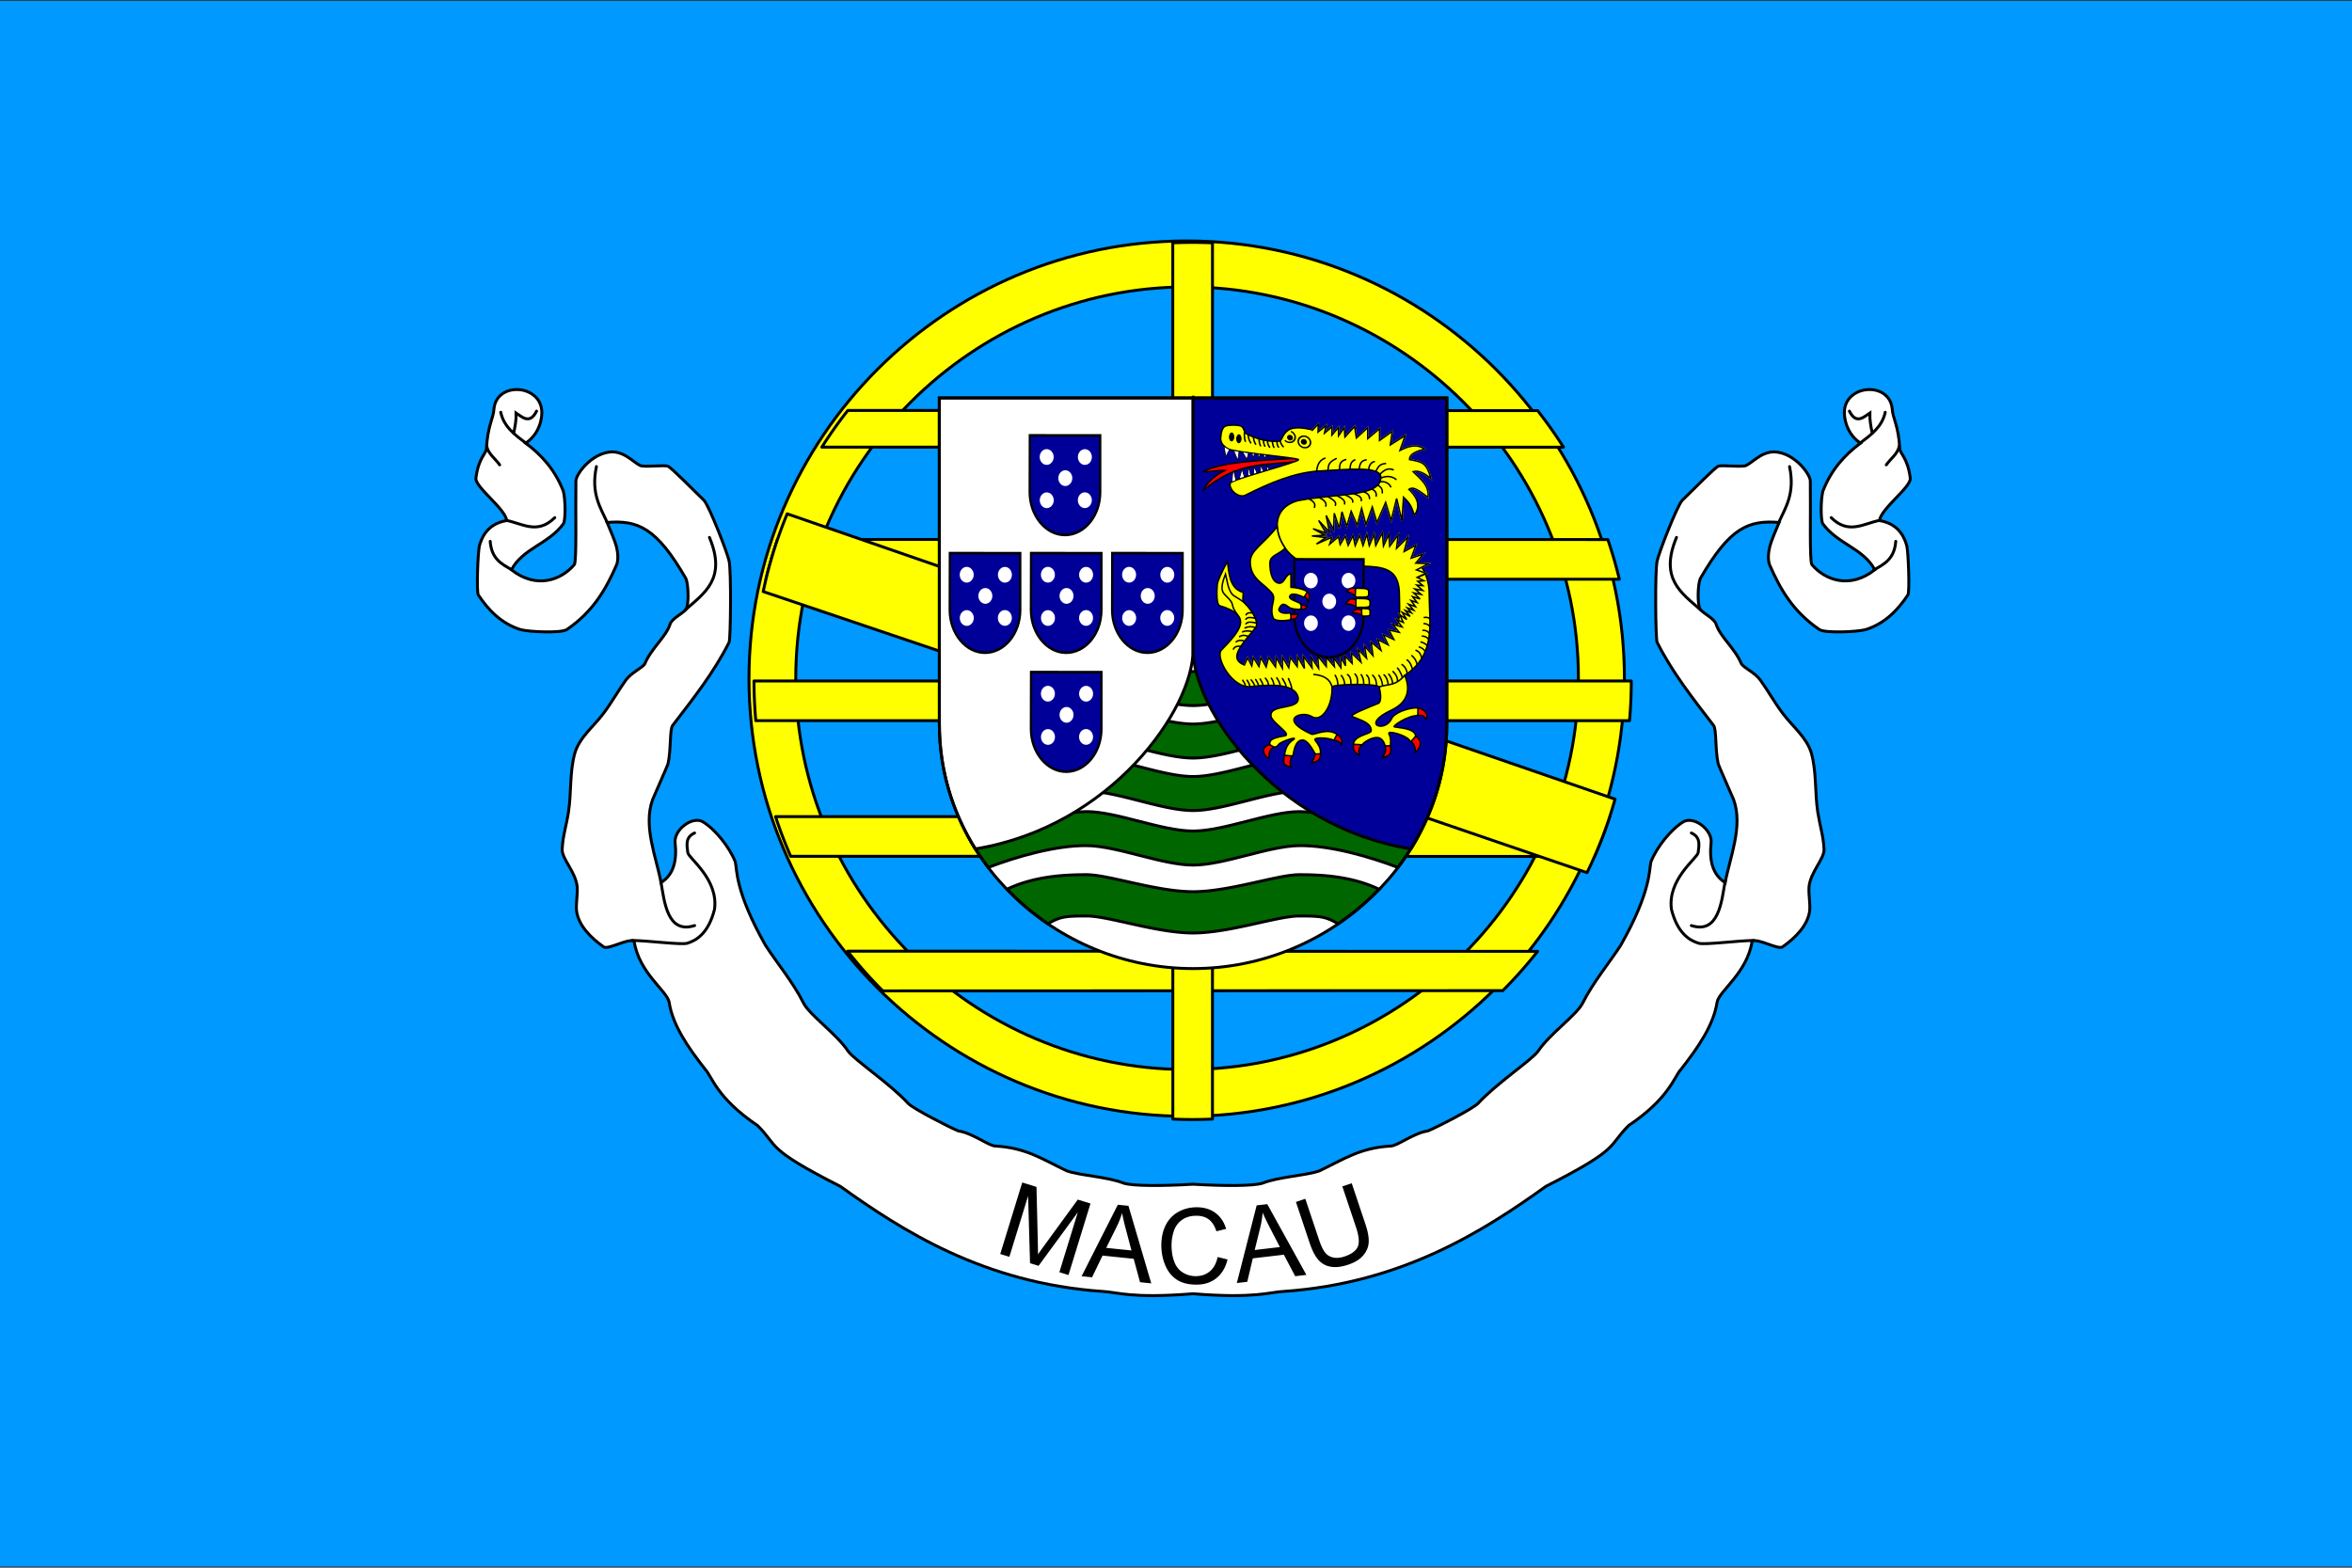<svg xmlns="http://www.w3.org/2000/svg" width="900" height="600" version="1.0"><rect width="100%" height="100%" fill="#333333" stroke="none"/><g transform="translate(0 -271.26)"><path d="M0 271.573h900v599.234H0z" style="fill:#09f;fill-opacity:1;fill-rule:nonzero;stroke:none;stroke-width:.999"/><path d="M5320.9 1149.708c409.308 0 739.788 332.802 739.788 742.193 0 409.377-330.487 739.945-739.787 739.945-409.308 0-740.904-331.678-740.904-741.069 0-409.392 331.596-741.055 740.904-741.055v-.014zm0-73.334c448.465 0 814.235 365.838 814.235 814.403 0 448.557-365.77 814.41-814.234 814.41-448.464 0-814.235-365.846-814.235-814.41 0-448.565 365.77-814.403 814.235-814.403" style="fill:#ff0;fill-rule:evenodd;stroke:none" transform="matrix(.203 0 0 .203 -626.16 146.96)"/><path d="M5321.452 1066.585c454.446 0 825.089 370.688 825.089 825.17 0 454.495-370.643 825.176-825.09 825.176-454.445 0-825.089-370.681-825.089-825.176 0-454.482 370.644-825.17 825.09-825.17zm0 18.153c442.475 0 806.936 363.185 806.936 807.017 0 443.846-364.469 807.03-806.936 807.03-442.467 0-806.937-363.184-806.937-807.03 0-443.832 364.462-807.017 806.937-807.017" style="fill:#ff0;fill-rule:evenodd;stroke:none" transform="matrix(.203 0 0 .203 -626.16 146.96)"/><path d="M5321.452 1066.585c454.446 0 825.089 370.688 825.089 825.184 0 454.48-370.65 825.17-825.09 825.17-454.445 0-825.089-370.674-825.089-825.17s370.651-825.185 825.09-825.185z" style="fill:none;stroke:#000;stroke-width:5.486;stroke-linecap:round;stroke-linejoin:round;stroke-miterlimit:4;stroke-dasharray:none" transform="matrix(.203 0 0 .203 -626.16 146.96)"/><path d="M5322.18 1135.185c414.422 0 755.778 340.159 755.778 755.849 0 415.697-341.364 755.857-755.779 755.857-414.422 0-755.778-340.145-755.778-755.857 0-415.69 341.363-755.849 755.778-755.849zm0 18.139c404.463 0 737.633 332.008 737.633 737.71 0 405.724-333.162 737.71-737.634 737.71-404.464 0-737.633-331.986-737.633-737.71 0-405.702 333.162-737.71 737.633-737.71" style="fill:#ff0;fill-rule:evenodd;stroke:none" transform="matrix(.203 0 0 .203 -626.16 146.96)"/><path d="M5322.18 1153.324c404.47 0 737.626 331.993 737.626 737.71 0 405.71-333.163 737.703-737.627 737.703-404.464 0-737.626-331.993-737.626-737.703 0-405.717 333.155-737.71 737.626-737.71z" style="fill:none;stroke:#000;stroke-width:5.486;stroke-linecap:round;stroke-linejoin:round;stroke-miterlimit:4;stroke-dasharray:none" transform="matrix(.203 0 0 .203 -626.16 146.96)"/><path d="M6188.605-2791.049a908.404 908.404 0 0 1 53.262 75.336c-744.331 0-794.492-.147-1525.796-.147a908.412 908.412 0 0 1 53.416-75.503c684.29 0 724.167.314 1419.118.314zM6333.05-2525.712a893.599 893.599 0 0 1 23.676 81.636c-848.345 0-906.762.035-1755.618.035a893.58 893.58 0 0 1 23.74-81.836c779.573 0 935.083.165 1708.203.165zM6381.31-2234.721c0 27.516-1.242 54.751-3.674 81.652-840.944 0-986.888-.01-1797.432-.01a906.852 906.852 0 0 1-3.673-81.645h1804.78zM6337.002-1955.55a895.763 895.763 0 0 1-31.276 81.876c-772.171 0-860.306-.264-1653.731-.264a895.788 895.788 0 0 1-31.18-81.681c909.474 0 835.297.068 1716.187.068zM6188.568-1678.364a911.839 911.839 0 0 1-71.698 80.838c-586.586 0-696.796.529-1275.378.529a911.824 911.824 0 0 1-72.502-81.717c668.533 0 759.54.35 1419.578.35z" style="fill:#ff0;fill-opacity:1;stroke:#000;stroke-width:6;stroke-linecap:round;stroke-linejoin:round;stroke-miterlimit:4;stroke-dasharray:none" transform="translate(-562.708 947.545) scale(.186)"/><path d="M5478.92-3137.12c13.676 0 27.283.308 40.813.915 0 674.596-.042 1023.446-.042 1802.954a910.228 910.228 0 0 1-40.77.912c-13.655 0-27.24-.306-40.75-.911 0-988.971-.145-1068.314-.145-1802.951a910.211 910.211 0 0 1 40.895-.918z" style="fill:#ff0;fill-opacity:1;stroke:#000;stroke-width:6;stroke-linecap:round;stroke-linejoin:round;stroke-miterlimit:4;stroke-dasharray:none" transform="translate(-562.708 947.545) scale(.186)"/><path d="M6347.935-1991.547a895.87 895.87 0 0 1-57.686 151.244c-1459.924-499.046-175.483-65.202-1694.812-578.39a894.045 894.045 0 0 1 49.373-159.97c1491.584 516.236 283.176 96.763 1703.125 587.116z" style="fill:#ff0;fill-opacity:1;stroke:#000;stroke-width:6;stroke-linecap:round;stroke-linejoin:round;stroke-miterlimit:4;stroke-dasharray:none" transform="translate(-562.708 947.545) scale(.186)"/><path d="m2 3.083.063 447.667h.02c0 91.882 38.95 174.994 102.04 235.73 63.21 60.864 150.38 99.27 245.877 99.27 95.496 0 182.667-38.406 245.876-99.27 63.09-60.736 102.04-143.848 102.04-235.73h.021l.062-447.667H2Z" style="fill:#fff;stroke:none" transform="matrix(.279 0 0 .279 358.874 422.702)"/><path d="M204.053 495.744c-42.616 0-165.458 35.542-165.458 35.542a332.661 332.661 0 0 0 25.958 41.833c39.591-15.362 96.885-31.1 139.5-30.708 42.616.392 103.339 26.666 145.948 26.666 42.613 0 103.312-26.274 145.928-26.666 42.615-.392 99.908 15.346 139.5 30.708a332.653 332.653 0 0 0 25.958-41.833s-122.846-35.542-165.458-35.542c-42.617 0-103.318 26.667-145.928 26.667-42.615 0-103.327-26.667-145.948-26.667z" style="fill:#060;fill-opacity:1;stroke:#000;stroke-width:4;stroke-miterlimit:4;stroke-dasharray:none;stroke-opacity:1" transform="matrix(.279 0 0 .279 358.874 422.702)"/><path d="M204.053 423.744c-42.616 0-165.458 35.542-165.458 35.542a332.66 332.66 0 0 0 25.958 41.833c39.591-15.362 96.885-31.1 139.5-30.708 42.616.392 103.339 26.666 145.948 26.666 42.613 0 103.312-26.274 145.928-26.666 42.615-.392 99.908 15.346 139.5 30.708a332.646 332.646 0 0 0 25.958-41.833s-122.846-35.542-165.458-35.542c-42.617 0-103.318 26.667-145.928 26.667-42.615 0-103.327-26.667-145.948-26.667z" style="fill:#060;fill-opacity:1;stroke:#000;stroke-width:4;stroke-miterlimit:4;stroke-dasharray:none;stroke-opacity:1" transform="matrix(.279 0 0 .279 358.874 422.702)"/><path d="M204.053 351.744c-42.616 0-165.458 35.542-165.458 35.542a332.66 332.66 0 0 0 25.958 41.833c39.591-15.362 96.885-31.1 139.5-30.708 42.616.392 103.339 26.666 145.948 26.666 42.613 0 103.312-26.274 145.928-26.666 42.615-.392 99.908 15.346 139.5 30.708a332.646 332.646 0 0 0 25.958-41.833s-122.846-35.542-165.458-35.542c-42.617 0-103.318 26.667-145.928 26.667-42.615 0-103.327-26.667-145.948-26.667zM204.063 657.078c-30.056 0-71.638 1.937-109.344 20 .873.889 8.417 8.454 9.406 9.406a355.062 355.062 0 0 0 46.781 37.938c16.755-9.673 23.104-10.688 53.157-10.688 30.031 0 95.828 23.305 145.812 23.344H350c49.984-.039 115.781-23.344 145.813-23.344 30.052 0 36.401 1.015 53.156 10.688a355.065 355.065 0 0 0 46.781-37.938c.989-.952 8.534-8.517 9.406-9.406-37.705-18.063-79.288-20-109.343-20-30.035 0-95.83 23.305-145.813 23.344h-.125c-49.983-.039-115.778-23.344-145.812-23.344z" style="fill:#060;fill-opacity:1;stroke:#000;stroke-width:4;stroke-miterlimit:4;stroke-dasharray:none;stroke-opacity:1" transform="matrix(.279 0 0 .279 358.874 422.702)"/><path d="M204.069 570.557c-41.065 0-146.49 30.544-162.099 35 11.085 20.34 19.883 31.739 27.146 41.562 39.458-15.015 92.83-30.294 134.953-29.906 42.101.387 103.268 26.662 145.875 26.687h.062c42.607-.025 103.774-26.3 145.875-26.687 42.122-.388 95.597 14.891 135.055 29.906 7.185-9.823 16.072-21.315 27.078-41.562-15.608-4.456-121.068-35-162.133-35-41.045 0-103.262 26.63-145.875 26.656h-.062c-42.613-.026-104.83-26.656-145.875-26.656z" style="fill:#060;fill-opacity:1;stroke:#000;stroke-width:4;stroke-miterlimit:4;stroke-dasharray:none;stroke-opacity:1" transform="matrix(.279 0 0 .279 358.874 422.702)"/><path d="m2223.727 1223.637-.264.55h-176.296l.032 227.126h.011c0 31.653 9.117 61.2 24.988 86.589h.613c94.622-15.78 150.917-97.546 150.917-138.234v-176.032z" style="fill:#fff;fill-opacity:1;stroke:#000;stroke-width:2.029;stroke-miterlimit:4;stroke-dasharray:none;stroke-opacity:1" transform="matrix(.55 0 0 .55 -766.51 -249.74)"/><path d="M226.623-3562.852v.01c0 2.212.85 4.227 2.212 5.69 1.365 1.466 3.246 2.377 5.302 2.377 2.068 0 3.944-.905 5.303-2.365 1.358-1.459 2.202-3.472 2.202-5.693v-10.768l-14.991-.012-.028 10.766" style="fill:#009;fill-rule:evenodd;stroke:#000;stroke-width:.488;stroke-miterlimit:4;stroke-dasharray:none;stroke-opacity:1" transform="matrix(1.796 0 0 2.024 -12.99 7670.881)"/><path d="M238.376-3571.001c-.819 0-1.486.667-1.486 1.485 0 .818.667 1.484 1.486 1.484.818 0 1.486-.666 1.486-1.484a1.49 1.49 0 0 0-1.486-1.485M234.209-3567.007c-.819 0-1.486.667-1.486 1.485a1.49 1.49 0 0 0 1.486 1.486c.818 0 1.486-.667 1.486-1.486 0-.818-.668-1.485-1.486-1.485M238.367-3562.838c-.819 0-1.486.667-1.486 1.485 0 .818.667 1.485 1.486 1.485.818 0 1.486-.667 1.486-1.485a1.49 1.49 0 0 0-1.486-1.485M230.253-3562.825c-.817 0-1.486.666-1.486 1.482 0 .819.668 1.485 1.486 1.485.819 0 1.486-.666 1.486-1.485 0-.816-.667-1.482-1.486-1.482M230.237-3571.008c-.819 0-1.486.666-1.486 1.485a1.49 1.49 0 0 0 1.486 1.485c.818 0 1.486-.667 1.486-1.485 0-.818-.668-1.485-1.486-1.485" style="fill:#fff;fill-rule:evenodd;stroke:none" transform="matrix(1.796 0 0 2.024 -12.99 7670.881)"/><path d="M226.623-3562.852v.01c0 2.212.85 4.227 2.212 5.69 1.365 1.466 3.246 2.377 5.302 2.377 2.068 0 3.944-.905 5.303-2.365 1.358-1.459 2.202-3.472 2.202-5.693v-10.768l-14.991-.012-.028 10.766" style="fill:#009;fill-rule:evenodd;stroke:#000;stroke-width:.488;stroke-miterlimit:4;stroke-dasharray:none;stroke-opacity:1" transform="matrix(1.796 0 0 2.024 -43.591 7715.946)"/><path d="M238.376-3571.001c-.819 0-1.486.667-1.486 1.485 0 .818.667 1.484 1.486 1.484.818 0 1.486-.666 1.486-1.484a1.49 1.49 0 0 0-1.486-1.485M234.209-3567.007c-.819 0-1.486.667-1.486 1.485a1.49 1.49 0 0 0 1.486 1.486c.818 0 1.486-.667 1.486-1.486 0-.818-.668-1.485-1.486-1.485M238.367-3562.838c-.819 0-1.486.667-1.486 1.485 0 .818.667 1.485 1.486 1.485.818 0 1.486-.667 1.486-1.485a1.49 1.49 0 0 0-1.486-1.485M230.253-3562.825c-.817 0-1.486.666-1.486 1.482 0 .819.668 1.485 1.486 1.485.819 0 1.486-.666 1.486-1.485 0-.816-.667-1.482-1.486-1.482M230.237-3571.008c-.819 0-1.486.666-1.486 1.485a1.49 1.49 0 0 0 1.486 1.485c.818 0 1.486-.667 1.486-1.485 0-.818-.668-1.485-1.486-1.485" style="fill:#fff;fill-rule:evenodd;stroke:none" transform="matrix(1.796 0 0 2.024 -43.591 7715.946)"/><path d="M226.623-3562.852v.01c0 2.212.85 4.227 2.212 5.69 1.365 1.466 3.246 2.377 5.302 2.377 2.068 0 3.944-.905 5.303-2.365 1.358-1.459 2.202-3.472 2.202-5.693v-10.768l-14.991-.012-.028 10.766" style="fill:#009;fill-rule:evenodd;stroke:#000;stroke-width:.488;stroke-miterlimit:4;stroke-dasharray:none;stroke-opacity:1" transform="matrix(1.796 0 0 2.024 -12.524 7715.946)"/><path d="M238.376-3571.001c-.819 0-1.486.667-1.486 1.485 0 .818.667 1.484 1.486 1.484.818 0 1.486-.666 1.486-1.484a1.49 1.49 0 0 0-1.486-1.485M234.209-3567.007c-.819 0-1.486.667-1.486 1.485a1.49 1.49 0 0 0 1.486 1.486c.818 0 1.486-.667 1.486-1.486 0-.818-.668-1.485-1.486-1.485M238.367-3562.838c-.819 0-1.486.667-1.486 1.485 0 .818.667 1.485 1.486 1.485.818 0 1.486-.667 1.486-1.485a1.49 1.49 0 0 0-1.486-1.485M230.253-3562.825c-.817 0-1.486.666-1.486 1.482 0 .819.668 1.485 1.486 1.485.819 0 1.486-.666 1.486-1.485 0-.816-.667-1.482-1.486-1.482M230.237-3571.008c-.819 0-1.486.666-1.486 1.485a1.49 1.49 0 0 0 1.486 1.485c.818 0 1.486-.667 1.486-1.485 0-.818-.668-1.485-1.486-1.485" style="fill:#fff;fill-rule:evenodd;stroke:none" transform="matrix(1.796 0 0 2.024 -12.524 7715.946)"/><path d="M226.623-3562.852v.01c0 2.212.85 4.227 2.212 5.69 1.365 1.466 3.246 2.377 5.302 2.377 2.068 0 3.944-.905 5.303-2.365 1.358-1.459 2.202-3.472 2.202-5.693v-10.768l-14.991-.012-.028 10.766" style="fill:#009;fill-rule:evenodd;stroke:#000;stroke-width:.488;stroke-miterlimit:4;stroke-dasharray:none;stroke-opacity:1" transform="matrix(1.796 0 0 2.024 18.543 7715.946)"/><path d="M238.376-3571.001c-.819 0-1.486.667-1.486 1.485 0 .818.667 1.484 1.486 1.484.818 0 1.486-.666 1.486-1.484a1.49 1.49 0 0 0-1.486-1.485M234.209-3567.007c-.819 0-1.486.667-1.486 1.485a1.49 1.49 0 0 0 1.486 1.486c.818 0 1.486-.667 1.486-1.486 0-.818-.668-1.485-1.486-1.485M238.367-3562.838c-.819 0-1.486.667-1.486 1.485 0 .818.667 1.485 1.486 1.485.818 0 1.486-.667 1.486-1.485a1.49 1.49 0 0 0-1.486-1.485M230.253-3562.825c-.817 0-1.486.666-1.486 1.482 0 .819.668 1.485 1.486 1.485.819 0 1.486-.666 1.486-1.485 0-.816-.667-1.482-1.486-1.482M230.237-3571.008c-.819 0-1.486.666-1.486 1.485a1.49 1.49 0 0 0 1.486 1.485c.818 0 1.486-.667 1.486-1.485 0-.818-.668-1.485-1.486-1.485" style="fill:#fff;fill-rule:evenodd;stroke:none" transform="matrix(1.796 0 0 2.024 18.543 7715.946)"/><path d="M226.623-3562.852v.01c0 2.212.85 4.227 2.212 5.69 1.365 1.466 3.246 2.377 5.302 2.377 2.068 0 3.944-.905 5.303-2.365 1.358-1.459 2.202-3.472 2.202-5.693v-10.768l-14.991-.012-.028 10.766" style="fill:#009;fill-rule:evenodd;stroke:#000;stroke-width:.488;stroke-miterlimit:4;stroke-dasharray:none;stroke-opacity:1" transform="matrix(1.796 0 0 2.024 -12.524 7761.476)"/><path d="M238.376-3571.001c-.819 0-1.486.667-1.486 1.485 0 .818.667 1.484 1.486 1.484.818 0 1.486-.666 1.486-1.484a1.49 1.49 0 0 0-1.486-1.485M234.209-3567.007c-.819 0-1.486.667-1.486 1.485a1.49 1.49 0 0 0 1.486 1.486c.818 0 1.486-.667 1.486-1.486 0-.818-.668-1.485-1.486-1.485M238.367-3562.838c-.819 0-1.486.667-1.486 1.485 0 .818.667 1.485 1.486 1.485.818 0 1.486-.667 1.486-1.485a1.49 1.49 0 0 0-1.486-1.485M230.253-3562.825c-.817 0-1.486.666-1.486 1.482 0 .819.668 1.485 1.486 1.485.819 0 1.486-.666 1.486-1.485 0-.816-.667-1.482-1.486-1.482M230.237-3571.008c-.819 0-1.486.666-1.486 1.485a1.49 1.49 0 0 0 1.486 1.485c.818 0 1.486-.667 1.486-1.485 0-.818-.668-1.485-1.486-1.485" style="fill:#fff;fill-rule:evenodd;stroke:none" transform="matrix(1.796 0 0 2.024 -12.524 7761.476)"/><path d="M2223.992 1224.186h176.296l-.032 227.127h-.011c0 31.653-9.117 61.2-24.988 86.589h-.613c-94.622-15.78-150.917-97.546-150.917-138.234v-175.482h.264z" style="fill:#009;fill-opacity:1;stroke:#000;stroke-width:2.029;stroke-miterlimit:4;stroke-dasharray:none;stroke-opacity:1" transform="matrix(.55 0 0 .55 -766.51 -249.74)"/><path d="M2802.798 1008.751c-20.377 1.225-52.891 2.103-64.517 9.118 1.952.367 12.66-1.4 14.56-.964-7.669 3.617-13.216 9.749-14.274 13.096 23.233-19.263 40.7-16.26 64.23-19.18z" style="fill:red;fill-opacity:1;fill-rule:evenodd;stroke:#000;stroke-width:1px;stroke-linecap:butt;stroke-linejoin:miter;stroke-opacity:1" transform="matrix(.574 0 0 .574 -1111.352 -132.428)"/><path d="M2813.36 990.463c-6.567-1.653-14.498-3.298-18.77-.071-4.294 3.244-3.396 7.095-6.28 7.137-2.92.042-10.261.502-20.982-4.782-2.116-1.17-1.734-4.62-4.068-5.424-2.334-.805-7.527-.795-9.992 0-2.502.807-3.109 4.93-3.354 7.85-.396 4.386 3.751 6.83 5.139 7.494 4.26 2.341 46.746 5.812 46.746 7.137 0 1.61-44.787 13.263-45.462 15.558-1.428 3.996 5.242 10.22 9.85 8.207 16.233-8.139 32.876-15.401 50.242-16.271 17.355-.86 40.252-3.61 40.252 4.282 0 13.245-29.547 10.58-55.382 15.558-22.643 6.411-13.316 32.211 0 39.324 38.738 10.783 67.738-6.446 67.738 23.539 0 15.001 4.237 31.994-32 45.92-6.039 2.427-39.705 3.441-54.097 3.14-33.167-.953-22.932-11.511-9.617-27.352 2.412-4.877-4.133-12.965-7.993-16.986-1.515-1.856.408-6.362-.857-6.565-8.845-2.76-9.006-12.882-10.098-20.554-4.069 7.961-6.329 12.425-6.745 15.63-.412 4.693-.494 13.3 1.57 13.916 22.83 6.782 13.575 16.728 1.071 29.76-3.994 4.77 7.346 25.752 19.925 24.17 15.997-1.87 29.598-1.196 31.358 7.306 1.269 8.821-19.331 3.846-18.097 12.487.73 4.297 14.128 12.088 9.227 13.043-4.684.757-8.663 1.725-9.675 3.584-1.856 3.867 3.032 5.923 5.688 2.017 1.42-1.776 12.594-5.494 9.942-3.23-4.784 3.034-5.39 6.555-6.258 10.346-.263.97 5.56 1.407 5.854 0 .302-1.624 1.2-9.856 6.207-9.891 3.353 0 6.826 6.252 8.176 8.73.6 1.059 3.872 1.066 3.885 0-.032-3.864-1.255-5.38-3.583-8.528-1.782-2.403 9.008-1.784 12.011-.202.886.569 3.516-2.888 2.776-3.583-6.226-5.048-15.599.425-17.158-.303-23.089-10.458-6.257-15.819 0-11.809 6.76 4.204 14.084-7.234 13.575-19.681.183-1.992 30.428-2.559 31.44 0 1.012 3.672 1.72 9.735-.455 10.85-7.69 3.174-19.71 7.8-17.41 8.882 5.607 2.409 12.564 4.064 12.565 9.386-.195 2.529-11.78 2.883-11.89 9.408 0 1.015 5.17.867 5.817 0 1.172-1.763 6.765-5.356 10.598-4.781 3.834.575 4.782 5.745 4.782 5.745.268.882 3.351 1.077 3.426 0 .25-2.037.623-5.226-.928-8.279-1.558-2.692 12.825 1.001 14.488 5.389.508 1.46 3.59-3.098 3.318-4.39-1.155-3.754-6.168-4.506-14.13-5.63-1.898-.252 8.618-7.501 15.236-7.501.817 0 1.542-5.21 0-5.21-6.353 0-15.626 3.436-17.235 7.422-4.543 9.38-20.853 3.88 0-5.888 10.02-4.656 13.296-12.709 8.87-23.167 21.268-13.945 16.304-35.13 16.304-54.106 0-23.863-20.357-33.134-34.316-31.98-45.92 3.523-68.877-14.963-5.126-25.097 13.723-2.15 56.858-25.53 0-46.16-10.796-3.4-12.68-.398-36.118-5.796z" style="fill:#ff0;fill-opacity:1;fill-rule:evenodd;stroke:#000;stroke-width:1px;stroke-linecap:butt;stroke-linejoin:miter;stroke-opacity:1" transform="matrix(.574 0 0 .574 -1111.352 -132.428)"/><path d="m2765.47 1147.21 2.41-5.323 2.738 5.387 1.073-5.665 3.734 6.068 1.287-5.992 3.507 6.308 1.64-6.46 4.593 6.447.479-6.32 4.126 7.216.038-7.494 4.176 7.078 1.097-6.826 4.542 6.081.227-6.623 4.605 7.898-.757-8.201 5.829 7.797-.492-6.99 4.87 7.293-.58-8.239 5.676 7.002-.038-6.22 5.476 6.372-.618-6.157 4.933 6.863.063-6.85 3.028 5.563-.329-6.535 4.757 4.933-.48-7.002 6.346 6.17-2.03-8.643 5.777 6.006-1.388-8.214 5.64 6.46-1.186-9.008 6.523 5.513-2.133-7.204 6.914 3.533-3.28-6.813 7.078 3.255-3.268-6.32 6.838 1.551-4.39-5.4 6.27 1.792-3.697-4.908 4.542 1.88-2.359-5.122 4.655 3.204-3.015-4.768 5.286 2.7-3.255-3.937 4.113 1.565-2.75-3.28 4.239 1.513-3.394-3.974 4.592 1.615-2.977-4.1 4.062 1.362-2.977-3.91 4.958 1.513-4.277-4.024 5.009 1.009-4.227-3.633 5.274.958-3.974-3.532 4.075.366-3.407-2.902 4.076-.353-4.493-2.22 4.63-1.776c-2.904 25.999-10.749 89.675-120.03 60.668z" style="fill:#ff0;fill-opacity:1;fill-rule:evenodd;stroke:#ff0;stroke-width:1px;stroke-linecap:butt;stroke-linejoin:miter;stroke-opacity:1" transform="matrix(.574 0 0 .574 -1111.352 -132.428)"/><path d="M2782.35 1199.714c-6.604 2.218-3.449 7.888-.284 9.278.31-2.67-.157-6.444 3.675-7.485zM2792.505 1206.894c-1.894 7.359.958 6.746 4.62 7.914-1.487-2.354-.948-5.108.465-7.396zM2812.754 1206.165c-.048 2.447-1.465 3.824-2.32 5.931 2.786-1.127 5.972-.814 6.117-6.222zM2825.432 1196.768c2.358.438 3.716 1.043 5.164 3.089.529-3.131-.53-5.397-3.14-6.816zM2838.498 1199.556c-.533 3.34.636 5.912 3.945 7.26-1.009-3.08-.308-4.3 1.476-6.925zM2859.61 1200.587c.673 3.99-.12 4.848-2.038 7.901 4.455-1.173 6.561-1.758 5.497-7.917l-3.46.016zM2876.77 1197.752c1.984 1.514 2.853 3.274 2.856 7.315 4.504-4.51 4.457-7.862.355-10.958zM2881.35 1180.385c2.263-.28 4.171-.29 5.537 2.7 2.117-4.466-2.657-7.436-5.46-7.782l-.078 5.082z" style="fill:red;fill-opacity:1;fill-rule:evenodd;stroke:#000;stroke-width:1px;stroke-linecap:butt;stroke-linejoin:miter;stroke-opacity:1" transform="matrix(.574 0 0 .574 -1111.352 -132.428)"/><path d="m2810.423 990.79 4.567-4.79-.158 5.372 5.305-4.362-1.016 5.122 5.04-4.285-.119 5.568 4.371-5.143.09 5.597 3.796-5.547.453 6.337 6.447-7.083 1.187 7.747 7.53-6.886.043 7.317 7.863-6.594.01 7.807 8.498-6.053-1.329 9.023 9.922-6.262-3.5 9.961c5.524-2.829 11.049-4.597 16.573-.931-5.321 1.431-10.197 3.073-10.185 7.031 8.702 1.609 11.226 1.927 14.273 12.55-4.016-3.066-8.016-5.661-11.892-4.506 4.843 4.886 10.926 9.109 9.924 17.121-4.536-3.178-9.4-7.923-12.72-5.302 3.957 3.724 7.138 7.784 3.677 17.24-.315-7.777-4.45-9.415-7.397-12.542l-.928 16.317-3.532-14.936-3.69 14.69-3.647-12.082-5.808 13.438-3.087-10.41-4.213 11.809-2.902-10.825-2.916 11.278-4.048-9.348-2.913 9.992-3.23-9.701-1.805 11.064-3.32-10.093-.503 10.925-4.925-9.437 2.276 11.103-7.263-7.745 4.878 8.35-8.609-2.87 7.887 4.325-8.66.513 9.344 1.06-6.289 4.3 10.355-4.53-1.568 4.62 5.91-4.924 1.092 5.227 3.411-5.766 1.926 6.258 3.282-6.63 1.411 6.782 3.01-6.904 2.213 6.904 2.525-7.479 1.638 7.554 3.2-7.667 1.115 7.554 4.39-8.592.758 8.895 3.565-7.755.598 7.944 5.64-7.626-1.098 9.064 7.585-7.579-2.514 9.66 7.835-4.238-3.141 8.63 8.137-2.726-5.072 6.056 8.536.393-8.081 4.149 6.727 2.352-6.235 2.682c-26.476-11.76-69.481-18.176-78.612-31.604 9.877-21.953 55.886-13.999 69.944-36.94 7.072-7.202-35.685-18.833-61.83-28.988z" style="fill:#ff0;fill-opacity:1;fill-rule:evenodd;stroke:#ff0;stroke-width:1px;stroke-linecap:butt;stroke-linejoin:miter;stroke-opacity:1" transform="matrix(.574 0 0 .574 -1111.352 -132.428)"/><path d="m2810.595 990.557 4.394-4.556-.157 5.371 5.305-4.361-1.016 5.121 5.04-4.285-.119 5.568 4.371-5.143.089 5.597 3.797-5.546.453 6.337 6.447-7.084 1.186 7.748 7.53-6.887.044 7.318 7.863-6.594.01 7.807 8.498-6.053-1.33 9.022 9.923-6.262-3.5 9.961c5.524-2.829 11.048-4.597 16.573-.93-5.321 1.43-10.197 3.073-10.185 7.03 8.702 1.609 11.226 1.928 14.273 12.55-4.016-3.066-8.017-5.66-11.892-4.506 4.843 4.886 10.926 9.109 9.924 17.122-4.536-3.179-9.4-7.924-12.72-5.302 4.018 3.806 8.808 9.97 3.677 17.24-2.745-7.953-4.231-8.995-7.265-12.012l-1.06 15.786-3.532-14.936-3.69 14.69-3.647-12.082-5.809 13.438-3.086-10.41-4.213 11.809-2.902-10.825-2.916 11.278-4.048-9.348-2.913 9.992-3.23-9.7-1.806 11.063-3.319-10.093-.503 10.926-4.925-9.438 2.275 11.103-7.262-7.745 4.878 8.35-8.609-2.87 7.887 4.326-8.66.513 9.344 1.06-6.289 4.299 10.354-4.53-1.567 4.62 5.91-4.923 1.092 5.227 3.411-5.766 1.926 6.258 3.282-6.63 1.41 6.781 3.011-6.904 2.213 6.904 2.525-7.478 1.638 7.554 3.2-7.667 1.115 7.553 4.39-8.591.757 8.894 3.566-7.755.598 7.944 5.64-7.625-1.098 9.064 7.585-7.58-2.514 9.661 7.835-4.239-3.141 8.63 8.137-2.725-5.072 6.055 8.536.393-8.082 4.15 6.727 2.351-6.235 2.682" style="fill:none;stroke:#000;stroke-width:1px;stroke-linecap:butt;stroke-linejoin:miter;stroke-opacity:1" transform="matrix(.574 0 0 .574 -1111.352 -132.428)"/><path d="m2765.49 1147.14 2.39-5.254 2.738 5.387 1.073-5.665 3.734 6.069 1.287-5.993 3.507 6.308 1.64-6.46 4.593 6.448.48-6.321 4.125 7.216.038-7.494 4.176 7.078 1.097-6.825 4.542 6.08.227-6.623 4.605 7.898-.757-8.2 5.829 7.796-.492-6.99 4.87 7.293-.58-8.238 5.677 7.002-.038-6.22 5.475 6.371-.618-6.157 4.933 6.864.063-6.851 3.028 5.564-.328-6.535 4.756 4.932-.48-7.002 6.346 6.17-2.03-8.642 5.777 6.005-1.387-8.213 5.64 6.46-1.187-9.009 6.523 5.514-2.132-7.204 6.913 3.532-3.28-6.812 7.078 3.255-3.268-6.321 6.838 1.552-4.39-5.4 6.27 1.792-3.697-4.908 4.542 1.88-2.359-5.123 4.655 3.205-3.015-4.769 5.286 2.7-3.255-3.936 4.113 1.564-2.75-3.28 4.239 1.514-3.394-3.974 4.592 1.615-2.977-4.1 4.062 1.362-2.977-3.911 4.958 1.514-4.277-4.025 5.009 1.01-4.227-3.634 5.274.959-3.974-3.533 4.075.366-3.406-2.902 4.075-.353-4.493-2.219 5.69-2.647" style="fill:none;stroke:#000;stroke-width:1px;stroke-linecap:butt;stroke-linejoin:miter;stroke-opacity:1" transform="matrix(.574 0 0 .574 -1111.352 -132.428)"/><path d="M226.623-3562.852v.01c0 2.212.85 4.227 2.212 5.69 1.365 1.466 3.246 2.377 5.302 2.377 2.068 0 3.944-.905 5.303-2.365 1.358-1.459 2.202-3.472 2.202-5.693v-10.768l-14.991-.012-.028 10.766" style="fill:#009;fill-rule:evenodd;stroke:#000;stroke-width:.488;stroke-miterlimit:4;stroke-dasharray:none;stroke-opacity:1" transform="matrix(1.769 0 0 1.994 94.321 7611.092)"/><path d="M238.376-3571.001c-.819 0-1.486.667-1.486 1.485 0 .818.667 1.484 1.486 1.484.818 0 1.486-.666 1.486-1.484a1.49 1.49 0 0 0-1.486-1.485M234.209-3567.007c-.819 0-1.486.667-1.486 1.485a1.49 1.49 0 0 0 1.486 1.486c.818 0 1.486-.667 1.486-1.486 0-.818-.668-1.485-1.486-1.485M238.367-3562.838c-.819 0-1.486.667-1.486 1.485 0 .818.667 1.485 1.486 1.485.818 0 1.486-.667 1.486-1.485a1.49 1.49 0 0 0-1.486-1.485M230.253-3562.825c-.817 0-1.486.666-1.486 1.482 0 .819.668 1.485 1.486 1.485.819 0 1.486-.666 1.486-1.485 0-.816-.667-1.482-1.486-1.482M230.237-3571.008c-.819 0-1.486.666-1.486 1.485a1.49 1.49 0 0 0 1.486 1.485c.818 0 1.486-.667 1.486-1.485 0-.818-.668-1.485-1.486-1.485" style="fill:#fff;fill-rule:evenodd;stroke:none" transform="matrix(1.769 0 0 1.994 94.321 7611.092)"/><path d="M2848.614 1098.836c0-2.878-.088-3.32-8.35-3.32-1.125 0-1.49 5.96 0 5.96 7.887 0 8.392.15 8.35-2.64z" style="fill:#ff0;fill-opacity:1;fill-rule:evenodd;stroke:#000;stroke-width:1px;stroke-linecap:butt;stroke-linejoin:miter;stroke-opacity:1" transform="matrix(.574 0 0 .574 -1111.352 -132.428)"/><path d="M2849.512 1105.636c0-2.861-.096-3.3-8.965-3.3-.963 0-.935 5.926 0 5.926 8.467 0 9.01.149 8.965-2.626zM2849.537 1111.856c0-2.434-.053-2.807-5.04-2.807-1.215 0-1.142 5.04 0 5.04 4.76 0 5.066.126 5.04-2.233z" style="fill:#ff0;fill-opacity:1;fill-rule:evenodd;stroke:#000;stroke-width:1;stroke-linecap:butt;stroke-linejoin:miter;stroke-miterlimit:4;stroke-dasharray:none;stroke-opacity:1" transform="matrix(.574 0 0 .574 -1111.352 -132.428)"/><path d="M2796.673 1116.375c2.887-.422 4.934-.798 4.603-3.89-2.726 1.05-3.312.494-4.916-.167zM2803.283 1109.534c3.061.462 3.948-1.16 4.279-2.58-2.426.425-3.384-.508-4.693-1.29zM2805.326 1101.382c2.53.109 2.216 2.049 2.789 3.448 1.044-3.074 1.535-5.625-.836-7.203z" style="fill:red;fill-opacity:1;fill-rule:evenodd;stroke:#000;stroke-width:1px;stroke-linecap:butt;stroke-linejoin:miter;stroke-opacity:1" transform="matrix(.574 0 0 .574 -1111.352 -132.428)"/><path d="M2787.554 1054.6c-10.157 12.519-17.943 15.67-17.932 23.5.12 11.882 10.025 14.331 15.038 21.497 2 4.12-2.364 8.188.225 15.689.927 2.367 7.49 1.993 10.919 1.427 1.555-.21 1.073-4.9 0-4.71-4.698.796-8.116-.906-6.798-3.23 2.052-3.807 3.376-2.866 6.798-.338 1.031.782 4.424 1.192 6.851 1.141 1.353-.019 1.236-3.254 0-4.068-2.44-1.47-7.511-2.507-6.709-4.71.876-2.52 5.943-.971 8.922.571.766.48 3.067-3.349 2.497-3.782-3.235-1.84-6.584-2.365-10.616-2.712l-.018-8.921c-3.695 0-4.05 6.56-7.993 6.209-5.543-.781-6.123-10.388-5.995-13.846.424-4.97 5.437-4.877 10.152-9.51-4.044-5.964-4.856-10.122-5.342-14.207z" style="fill:#ff0;fill-opacity:1;fill-rule:evenodd;stroke:#000;stroke-width:1px;stroke-linecap:butt;stroke-linejoin:miter;stroke-opacity:1" transform="matrix(.574 0 0 .574 -1111.352 -132.428)"/><path d="M2840.006 1103.058c-4.581-1.48-5.177 1.026-6.88 3.022 3.426-.311 4.894.731 6.938 1.803l-.058-4.825zM2839.821 1095.653c-3.51-.827-4.852.463-5.823 2.079 2.398.795 3.844 1.17 5.62 3.07zM2843.82 1109.724c-4.124-.813-5.288.645-6.21 2.365 2.598-.219 4.338.297 6.38 1.543z" style="fill:red;fill-opacity:1;fill-rule:evenodd;stroke:#000;stroke-width:1px;stroke-linecap:butt;stroke-linejoin:miter;stroke-opacity:1" transform="matrix(.574 0 0 .574 -1111.352 -132.428)"/><path d="M2761.114 1113.248c-5.704-7.663-.74-6.004-7.469-12.463-2.377-2.537-4.755-3.898-.513-14.808.886 3.297 1.421 9.734 4.358 13.438.917 1.491 7.4 4.115 9.767 7.447" style="fill:none;stroke:#000;stroke-width:1px;stroke-linecap:butt;stroke-linejoin:miter;stroke-opacity:1" transform="matrix(.574 0 0 .574 -1111.352 -132.428)"/><path d="M2765.846 991.155c-.367 2.125-.056 4.875.5 6.375M2768.284 993.202c.081 1.8.513 3.912 1.687 5.375M2771.768 994.702c.075 1.794.567 3.33 1.453 4.766M2775.534 996.218c-.182.64.31 3.375.937 4.312M2778.471 996.843c-.121 1.262.286 2.724.875 3.937M2781.143 997.374c.018 1.761.532 2.891 1.39 4.11M2784.393 997.687c.07 1.398.37 2.715 1.015 3.906M2787.455 997.608c0 1.293.076 2.653 1.016 3.844M2789.596 997.327c.272 1.463.968 2.725 2.031 3.813M2813.816 1017.447c.538-3.582 1.426-7.068 5.624-8.665M2821.375 1016.94c.667-2.608-.625-4.943 5.52-7.865M2829.086 1016.475c.31-2.544-.413-5.356 4.203-6.782M2836.132 1016.088c.213-2.68.39-4.895 3.225-6.182M2842.246 1016.065c.356-2.6.692-5.532 4.632-6.158M2848.827 1016.513c-.605-1.512 1.055-5.142 3.508-5.411M2853.42 1017.467c1.35-2.593 2.237-4.8 6.376-5.1M2856.147 1019.454c2.902-2.938 5.32-4.286 8.801-2.947M2857.003 1021.907c3.006-1.197 6.695-1.482 9.81 1.031M2856.204 1024.506c2.751-.333 5.581.49 7.098 3.388M2854.76 1026.793c1.8 1.104 3.154 2.482 2.902 5.108M2850.827 1029.404c2.003 1.08 3.128 2.473 2.74 4.654M2845.232 1031.242c2.214.708 3.858 1.908 3.903 4.49M2838.602 1032.458c2.857 1.053 5.538 2.163 5.066 4.7M2832.859 1033.236c2.772 1.24 5.516 2.698 5.074 4.855M2827.47 1033.841c2.71 1.412 5.627 2.876 5.05 5.475M2821.336 1034.408c2.582 1.603 6.122 3.238 5.017 5.81M2815.878 1035.157c2.61 1.343 4.94 3.281 4.087 5.63M2808.83 1035.932c2.205 1.322 4.603 2.686 3.604 5.645M2764.627 1156.868c.891 1.41 1.805 2.723 1.716 3.96M2767.5 1156.846c.901 1.41 1.832 2.82 1.845 4.231M2770.207 1156.625c.526.24 2.718 4.01 2.375 4.087M2773.25 1156.37c.84 1.266 1.59 2.695 1.933 4.106M2776.184 1156.05c.961 1.427 1.605 2.684 2.006 4.258M2779.742 1155.509c1.507 1.884 2.123 3.438 2.014 4.683M2783.708 1155.52c1.264 1.626 1.414 3.084 1.855 4.74M2787.321 1155.277c1.04 1.681 2.117 3.359 2.298 5.126M2791.078 1155.73c1.058 1.816 2.329 3.613 2.463 5.513M2795.11 1155.774c1.007 2.325 1.933 4.387 2.22 6.971M2758.418 1136.096c.811-1.748 2.643-2.072 4.861-1.856M2760.252 1131.246c1.635-1.347 3.633-1.047 5.326-.574M2762.506 1127.788c2.214-1.36 3.677-.888 5.742-.213M2764.517 1124.65c1.621-.906 4.411-.862 6.21-.177M2766.15 1121.989c1.843-.96 4.475-1.166 6.984-.17M2766.748 1119.262c1.2-1.527 3.447-1.36 6.978-.555M2766.725 1116.2c.995-1.578 3.319-1.32 6.087-.704M2766.83 1113.215c.94-1.484 2.295-1.418 3.986-1.278" style="fill:none;stroke:#000;stroke-width:1px;stroke-linecap:round;stroke-linejoin:miter;stroke-opacity:1" transform="matrix(.574 0 0 .574 -1111.352 -132.428)"/><path d="M2811.672 1152.957c6.166.527 10.99 2.596 12.463 8.286" style="fill:none;stroke:#000;stroke-width:1px;stroke-linecap:butt;stroke-linejoin:miter;stroke-opacity:1" transform="matrix(.574 0 0 .574 -1111.352 -132.428)"/><path d="M2855.676 1161.296c5.735-2.125 10.609-.293 16.743-7.587M2826.256 1153.597c1.344 2.091 1.709 4.313 1.813 6.57M2830.319 1153.714c1.074 1.086 2.244 3.659 2.265 6.078M2834.49 1153.073c2.283 1.6 2.287 4.38 2.204 6.625M2839.428 1152.698c1.989 2.11 1.867 4.53 1.531 6.875M2843.569 1153.151c1.5 2.183 1.755 4.396 1.687 6.532M2847.24 1153.448c1.886 1.643 1.86 4.205 1.704 6.406M2851.21 1153.542c2.317 2.23 2.533 4.655 2.624 6.969" style="fill:none;stroke:#000;stroke-width:1px;stroke-linecap:round;stroke-linejoin:miter;stroke-opacity:1" transform="matrix(.574 0 0 .574 -1111.352 -132.428)"/><path d="M2855.381 1153.62c1.101 1.228 2.26 4.27 2.496 6.852M2858.788 1153.26c1.727 1.44 2.727 4.505 2.75 6.532M2861.913 1152.854c1.316 1.14 2.605 4.144 2.609 6.266M2864.816 1151.058c1.835 1.869 2.977 3.576 3.034 6.437M2867.788 1148.792c1.044.762 3.132 5.026 3.156 6.297M2870.803 1146.386c2.3 1.684 3.143 3.643 3.469 6.047M2874.194 1143.292c2.206 1.79 2.823 3.73 3.515 6.062M2877.336 1140.443c1.636 1.285 2.856 3.176 3.514 5.74M2880.131 1136.917c1.89.706 3.172 2.366 3.813 5.031M2882.317 1134.705c1.488.478 2.811 1.282 3.742 2.722M2883.464 1131.361c1.49.394 2.957 1.172 4.04 2.288M2884.303 1127.392c1.338.084 2.864.485 4.125 1.969M2884.756 1123.562c1.473.027 2.849.22 4.188 1.86M2885.475 1119.095c1.359.07 2.684.435 3.828 1.828M2885.6 1115.001c1.221-.163 2.537-.172 3.765.813" style="fill:none;stroke:#000;stroke-width:1px;stroke-linecap:round;stroke-linejoin:miter;stroke-opacity:1" transform="matrix(.574 0 0 .574 -1111.352 -132.428)"/><path d="M138.533 110.646c0 20.22-17.278 36.612-38.592 36.612-21.313 0-38.59-16.392-38.59-36.612 0-20.22 17.277-36.613 38.59-36.613 21.314 0 38.592 16.392 38.592 36.613z" style="fill:#000;fill-opacity:1;fill-rule:evenodd;stroke:#000;stroke-width:14.562;stroke-linecap:butt;stroke-linejoin:miter;stroke-miterlimit:4;stroke-dasharray:none;stroke-opacity:1" transform="matrix(.022 .004 -.003 .039 472.196 434.468)"/><path d="M138.533 110.646c0 20.22-17.278 36.612-38.592 36.612-21.313 0-38.59-16.392-38.59-36.612 0-20.22 17.277-36.613 38.59-36.613 21.314 0 38.592 16.392 38.592 36.613z" style="fill:#000;fill-opacity:1;fill-rule:evenodd;stroke:#000;stroke-width:14.562;stroke-linecap:butt;stroke-linejoin:miter;stroke-miterlimit:4;stroke-dasharray:none;stroke-opacity:1" transform="matrix(.022 .004 -.003 .039 469.417 433.78)"/><path d="m2752.136 1000.667 1.186 7.135 2.523-4.87c-1.447-.42-2.978-1.522-3.71-2.265zM2758.533 1003.683s2.04 4.862 2.843 6.513c.455-2.484.753-5.896.753-5.896zM2764.493 1004.682l2.867 4.902 1.13-4.353zM2770.732 1005.48l.772 3.095 1.085-2.864zM2774.8 1006.03c.02 1.15.128 2.449.202 2.889.572-.993.813-1.617 1.288-2.707zM2778.403 1006.44l.729 2.41 1.165-2.162zM2762.355 1022.386l1.771-6.322 1.66 5.414zM2757.41 1024.657c.21-2.469.504-7.16.872-7.487.617.548 1.196 3.248 1.7 6.478zM2768.095 1020.607l.276-5.423c.82 1.309 1.2 3.38 1.44 5.02zM2771.893 1019.51l.11-4.814c1.04 1.762 1.814 2.506 2.01 4.056zM2776.529 1018.166l-.12-4.668c.843 1.32 1.5 2.64 1.987 3.961zM2780.787 1016.778l-.303-3.167c.794.901 1.226 1.874 1.792 2.82z" style="fill:#fff;fill-opacity:1;fill-rule:evenodd;stroke:#000;stroke-width:.5;stroke-linecap:butt;stroke-linejoin:miter;stroke-miterlimit:4;stroke-dasharray:none;stroke-opacity:1" transform="matrix(.574 0 0 .574 -1111.352 -132.428)"/><path d="M138.533 110.646c0 20.22-17.278 36.612-38.592 36.612-21.313 0-38.59-16.392-38.59-36.612 0-20.22 17.277-36.613 38.59-36.613 21.314 0 38.592 16.392 38.592 36.613z" style="fill:none;stroke:#000;stroke-width:9.554;stroke-linecap:butt;stroke-linejoin:miter;stroke-miterlimit:4;stroke-dasharray:none;stroke-opacity:1" transform="matrix(.028 -.048 .057 .033 490.022 441.548)"/><path d="M138.533 110.646c0 20.22-17.278 36.612-38.592 36.612-21.313 0-38.59-16.392-38.59-36.612 0-20.22 17.277-36.613 38.59-36.613 21.314 0 38.592 16.392 38.592 36.613z" style="fill:#000;fill-opacity:1;fill-rule:evenodd;stroke:none" transform="matrix(.014 -.024 .028 .016 494.421 441.006)"/><path d="M137.85 103.79c2.986 14.86-3.97 29.932-17.503 37.931-13.534 7.999-30.86 7.277-43.602-1.816-12.744-9.093-18.28-24.684-13.934-39.24" style="fill:none;stroke:#000;stroke-width:9.554;stroke-linecap:butt;stroke-linejoin:miter;stroke-miterlimit:4;stroke-dasharray:none;stroke-opacity:1" transform="matrix(.029 -.047 .056 .034 484.18 439.336)"/><path d="M138.533 110.646c0 20.22-17.278 36.612-38.592 36.612-21.313 0-38.59-16.392-38.59-36.612 0-20.22 17.277-36.613 38.59-36.613 21.314 0 38.592 16.392 38.592 36.613z" style="fill:#000;fill-opacity:1;fill-rule:evenodd;stroke:none" transform="matrix(.016 -.022 .026 .019 489.15 438.86)"/><path d="m2047.167 1224.187.032 227.126h.01c0 46.617 19.762 88.785 51.771 119.599 32.07 30.88 76.296 50.365 124.747 50.365 48.451 0 92.678-19.485 124.747-50.365 32.01-30.814 51.771-72.982 51.771-119.599h.011l.032-227.126h-353.12z" style="fill:none;stroke:#000;stroke-width:2.029;stroke-miterlimit:4;stroke-dasharray:none;stroke-opacity:1" transform="matrix(.55 0 0 .55 -766.51 -249.74)"/><path d="M1090.83 2377.514c-7.624-.042-15.071 4.307-15.961 13.55-.271 6.21-4.427 11.714-5.2 27.493-.083 3.613-5.562 6.286-7.357 20.696-.372 6.358 19.916 20.627 21.53 29.416-14.433 2.252-17.97 13.43-19.131 17.821-.987 4.266-2.094 31.43-.719 33.962 6.858 10.21 15.73 19.865 29.533 24.162 6.097 1.573 27.482 2.53 31.931 0 18.527-12.621 27.37-28.25 34.68-44.964 1.395-3.101 1.003-8.8 0-12.557-1.565-5.88-4.302-11.425-6.574-17.102 21.332-1.66 34.305 3.404 54.89 39.098 1.674 3.787 2.257 17.894 0 21.415-2.067 2.814-9.751 6.248-11.035 10.295-2.795 8.847-13.07 16.711-17.504 27.429-1.697 3.039-9.39 6.09-13.276 11.468-5.577 7.745-10.062 16.06-16.066 23.846-6.68 8.745-16.29 16.266-19.45 27.059-3.633 13.201-2.319 27.066-4.396 40.927-1.668 10.353-3.95 16.667-4.397 26.044-.12 6.704 9.55 15.746 10.485 26.214.296 5.528-.916 11.017-.507 16.235 1.212 10.23 9.76 18.892 18.941 25.368 3.275 2.063 16.644-6.075 21.14-4.059 3.299 22.04 22.888 34.64 24.353 42.449 2.393 15.896 13.041 31.382 25.03 46.677 4.722 4.875 7.866 19.954 36.53 39.235 14.749 14.622 4.842 15.541 57.5 42.28 42.881 30.68 99.556 67.338 182.29 73.123 10.323.438 19.847 5.152 63.207 1.628 43.36 3.524 52.885-1.19 63.209-1.628 82.733-5.785 139.408-42.443 182.289-73.123 52.658-26.74 42.75-27.659 57.5-42.28 28.664-19.281 31.808-34.36 36.53-39.235 11.989-15.295 22.637-30.78 25.03-46.677 1.465-7.81 21.054-20.408 24.353-42.449 4.496-2.016 17.864 6.122 21.14 4.059 9.182-6.476 17.728-15.138 18.941-25.368.409-5.218-.803-10.707-.507-16.235.935-10.468 10.604-19.51 10.485-26.214-.447-9.377-2.73-15.691-4.397-26.044-2.077-13.861-.763-27.726-4.397-40.927-3.16-10.793-12.77-18.314-19.449-27.06-6.004-7.785-10.489-16.1-16.066-23.845-3.886-5.378-11.58-8.43-13.276-11.468-4.434-10.718-14.71-18.582-17.504-27.43-1.284-4.046-8.968-7.48-11.035-10.294-2.258-3.52-1.674-17.628 0-21.415 20.584-35.694 33.557-40.758 54.89-39.098-2.272 5.677-5.01 11.222-6.575 17.102-1.002 3.757-1.394 9.456 0 12.557 7.31 16.714 16.153 32.343 34.68 44.964 4.45 2.53 25.835 1.573 31.932 0 13.804-4.297 22.674-13.951 29.532-24.162 1.376-2.532.269-29.696-.718-33.962-1.161-4.392-4.698-15.569-19.132-17.82 1.615-8.79 21.892-23.06 21.52-29.417-1.795-14.41-7.264-17.083-7.346-20.696-.774-15.779-4.94-21.283-5.21-27.492-1.966-20.4-35.811-16.963-33.18 4.904 1.23 10.212 6.553 15.728 11.057 18.868-11.287 8.457-20.408 18.65-26.172 33.454-1.601 6.958-1.503 20.212 0 22.662 10.42 14.178 28.197 17.015 36.15 32.005-17.551 13.731-34.767 7.019-43.76-3.593-1.733-2.15-.783-37.782-1.1-58.008.274-4.562-11.086-20.176-25.283-20.464-9.801 0-16.535 9.35-20.632 9.81-6.14.63-15.21-.758-18.138.168-2.343.992-16.71 15.61-25.157 23.846-3.763 4.369-16.402 36.952-17.419 42.28-1.5 7.31-1.045 53.503 0 56.317 10.51 20.992 25.023 39.315 39.236 57.838 2.231 2.532 1.113 17.279 3.298 26.806 1.278 3.523 5.152 11.88 10.739 24.945 6.747 18.65-2.726 40.415-5.867 57.733-8.746-5.475-11.195-15.281-9.809-27.736.99-8.572-11.258-18.483-18.899-14.83-8.812 5.162-18.945 17.843-22.957 28.095-1.301 4.907.446 20.272-21.045 58.125-6.711 10.523-19.556 26.207-26.309 39.943-4.337 8.678-23.119 21.558-31.33 33.962-5.033 6.461-29.14 22.475-41.624 36.107-3.585 3.72-28.284 16.408-34.912 19.142-9.889 1.39-21.521 10.733-26.076 10.517-21.046 1.237-32.252 9.08-49.267 17.218-8.966 3.285-28.377 4.102-39.7 8.615-6.332 1.998-26.17 2.007-48.2.73v-.012h-.125v.011c-22.029 1.278-41.867 1.269-48.2-.73-11.323-4.512-30.733-5.329-39.7-8.614-17.015-8.138-28.231-15.98-49.277-17.218-4.555.216-16.177-9.127-26.065-10.517-6.628-2.734-31.338-15.422-34.923-19.142-12.484-13.632-36.58-29.646-41.614-36.107-8.21-12.404-26.993-25.284-31.33-33.962-6.752-13.736-19.598-29.42-26.308-39.943-21.491-37.853-19.745-53.218-21.045-58.125-4.012-10.252-14.145-22.933-22.958-28.094-7.64-3.654-19.889 6.257-18.899 14.83 1.387 12.454-1.062 22.26-9.809 27.735-3.14-17.318-12.613-39.083-5.866-57.733 5.586-13.064 9.46-21.422 10.739-24.945 2.185-9.527 1.066-24.274 3.298-26.806 14.212-18.523 28.726-36.846 39.235-57.838 1.045-2.814 1.5-49.008 0-56.317-1.016-5.328-13.655-37.911-17.419-42.28-8.446-8.235-22.814-22.854-25.156-23.846-2.928-.926-11.998.462-18.138-.169-4.097-.46-10.831-9.809-20.633-9.809-14.197.288-25.557 15.902-25.283 20.464-.316 20.226.634 55.859-1.1 58.008-8.993 10.612-26.208 17.324-43.76 3.593 7.953-14.99 25.73-17.827 36.15-32.005 1.503-2.45 1.601-15.704 0-22.662-5.764-14.805-14.885-25.008-26.171-33.465 4.503-3.14 9.827-8.645 11.056-18.857 1.44-11.959-8.028-18.405-17.229-18.455z" style="fill:#fff;fill-opacity:1;fill-rule:evenodd;stroke:#000;stroke-width:2.029;stroke-linecap:butt;stroke-linejoin:miter;stroke-miterlimit:4;stroke-dasharray:none;stroke-opacity:1" transform="matrix(.55 0 0 .55 -402.17 -887.282)"/><path d="M165.31 1981.094c-36.044 35.856-67.395 11.632-99.951 5.614M51.96 1872.497c-8.842-12.637-23.745-22.696-26.737-38.677M127.834 1761.89c-14.024 28.711-30.523 11.385-42.073 3.89.466 14.234-2.042 27.873-5.015 41.42M32.43 2029.909c2.762 35.746 22.891 46.464 44.207 58.262" style="fill:none;stroke:#000;stroke-width:6;stroke-linecap:round;stroke-linejoin:miter;stroke-miterlimit:4;stroke-dasharray:none;stroke-opacity:1" transform="translate(181.54 100.891) scale(.186)"/><path d="M54.137 1764.276c6.429 30.541 30.236 47.148 53.368 64.746M250.96 1875.997c-11.729 55.539 8.36 84.39 22.086 114.707M483.509 2021.752c35.686 85.331-10.343 114.278-49.131 148.734M453.035 2820.453c-56.218 18.189-62.403-49.278-69.5-91" style="fill:none;stroke:#000;stroke-width:6;stroke-linecap:round;stroke-linejoin:miter;stroke-miterlimit:4;stroke-dasharray:none;stroke-opacity:1" transform="translate(181.54 100.891) scale(.186)"/><path d="M452.96 2629.997c-19.366 8.6-15.954 24.793-14 40.5 2.021 11.743 63.42 54.407 55 116.5-12.415 49.355-37.202 64.246-56.5 70-14.481 3.186-74.785-5.019-112.734-5.94M2791.215 1981.094c36.045 35.857 67.396 11.632 99.952 5.614M2904.565 1872.497c8.843-12.637 23.745-22.696 26.737-38.676M2828.691 1761.891c14.025 28.71 30.524 11.385 42.073 3.889-.466 14.234 2.043 27.874 5.015 41.42M2924.095 2029.909c-2.762 35.747-22.891 46.464-44.207 58.263" style="fill:none;stroke:#000;stroke-width:6;stroke-linecap:round;stroke-linejoin:miter;stroke-miterlimit:4;stroke-dasharray:none;stroke-opacity:1" transform="translate(181.54 100.891) scale(.186)"/><path d="M2902.388 1764.276c-6.428 30.542-30.236 47.148-53.367 64.746M2705.565 1875.997c11.73 55.54-8.36 84.39-22.086 114.707M2473.017 2021.753c-35.686 85.33 10.342 114.277 49.13 148.733M2503.49 2820.453c56.218 18.189 62.404-49.277 69.5-91" style="fill:none;stroke:#000;stroke-width:6;stroke-linecap:round;stroke-linejoin:miter;stroke-miterlimit:4;stroke-dasharray:none;stroke-opacity:1" transform="translate(181.54 100.891) scale(.186)"/><path d="M2503.565 2629.997c19.367 8.6 15.954 24.793 14 40.5-2.02 11.743-63.42 54.407-55 116.5 12.415 49.355 37.203 64.247 56.5 70 14.481 3.187 74.785-5.018 112.735-5.939" style="fill:none;stroke:#000;stroke-width:6;stroke-linecap:round;stroke-linejoin:miter;stroke-miterlimit:4;stroke-dasharray:none;stroke-opacity:1" transform="translate(181.54 100.891) scale(.186)"/><path d="M391.788 753.414c44.91 9.964 88.084 12.602 129.506 0" style="fill:none;stroke:none;stroke-width:1px;stroke-linecap:butt;stroke-linejoin:miter;stroke-opacity:1"/><a transform="translate(6.54 -43.169)"><g style="font-style:normal;font-weight:400;font-size:40px;line-height:125%;font-family:Sans;text-align:center;letter-spacing:0;word-spacing:0;text-anchor:middle;fill:#000;fill-opacity:1;stroke:none"><path d="m376.201 794.378 8.422-27.366 5.451 1.678.514 21.37c.042 1.988.062 3.472.06 4.453.618-.9 1.553-2.213 2.806-3.939l12.413-17.024 4.872 1.5-8.423 27.366-3.49-1.075 7.049-22.904-15.002 20.457-3.266-1.006-.745-25.732-7.17 23.296zM407.338 802.876l13.861-27.36 4.061.416 8.735 29.68-4.294-.441-2.437-8.967-11.91-1.223-4.013 8.306zm9.419-10.853 9.656.991-2.163-8.193c-.66-2.49-1.132-4.527-1.415-6.114a36.502 36.502 0 0 1-2.093 5.283zM459.396 795.528l3.794.938c-.779 3.116-2.196 5.496-4.252 7.14-2.055 1.645-4.574 2.474-7.556 2.49-3.086.014-5.598-.601-7.538-1.848-1.94-1.247-3.42-3.06-4.441-5.437-1.021-2.378-1.539-4.934-1.552-7.668-.015-2.982.542-5.586 1.67-7.812 1.128-2.225 2.741-3.92 4.838-5.082 2.097-1.163 4.409-1.75 6.935-1.763 2.864-.014 5.277.703 7.237 2.151 1.96 1.449 3.331 3.493 4.113 6.132l-3.726.898c-.675-2.08-1.646-3.592-2.913-4.537-1.268-.944-2.86-1.411-4.773-1.402-2.2.011-4.037.548-5.51 1.61-1.472 1.062-2.504 2.483-3.094 4.263-.59 1.78-.88 3.615-.871 5.503.012 2.435.377 4.558 1.096 6.371.719 1.813 1.829 3.165 3.33 4.056a9.284 9.284 0 0 0 4.87 1.323c2.123-.01 3.917-.63 5.382-1.862 1.465-1.231 2.452-3.053 2.961-5.464zM466.737 805.483l7.59-29.718 4.054-.475 14.971 27.075-4.287.502-4.326-8.224-11.892 1.393-2.114 8.98zm6.838-12.639 9.64-1.13-3.89-7.528c-1.186-2.286-2.088-4.173-2.708-5.66a36.501 36.501 0 0 1-.897 5.61zM507.111 768.499l3.593-1.203 5.25 15.688c.914 2.728 1.33 4.999 1.25 6.81-.08 1.812-.757 3.491-2.031 5.037-1.275 1.545-3.221 2.756-5.839 3.632-2.543.852-4.77 1.11-6.682.774-1.91-.335-3.49-1.217-4.737-2.647-1.247-1.429-2.352-3.582-3.315-6.459l-5.25-15.688 3.592-1.202 5.245 15.669c.789 2.358 1.59 4.023 2.402 4.994.812.97 1.854 1.58 3.124 1.827 1.271.248 2.678.113 4.222-.403 2.642-.885 4.324-2.114 5.047-3.688.723-1.573.514-4.064-.626-7.472z" style="letter-spacing:1.93"/></g></a><path d="M385.901 751.414c30.768 15.004 112.066 14.626 139.317-.654" style="fill:none;stroke:none;stroke-width:1px;stroke-linecap:butt;stroke-linejoin:miter;stroke-opacity:1"/></g></svg>